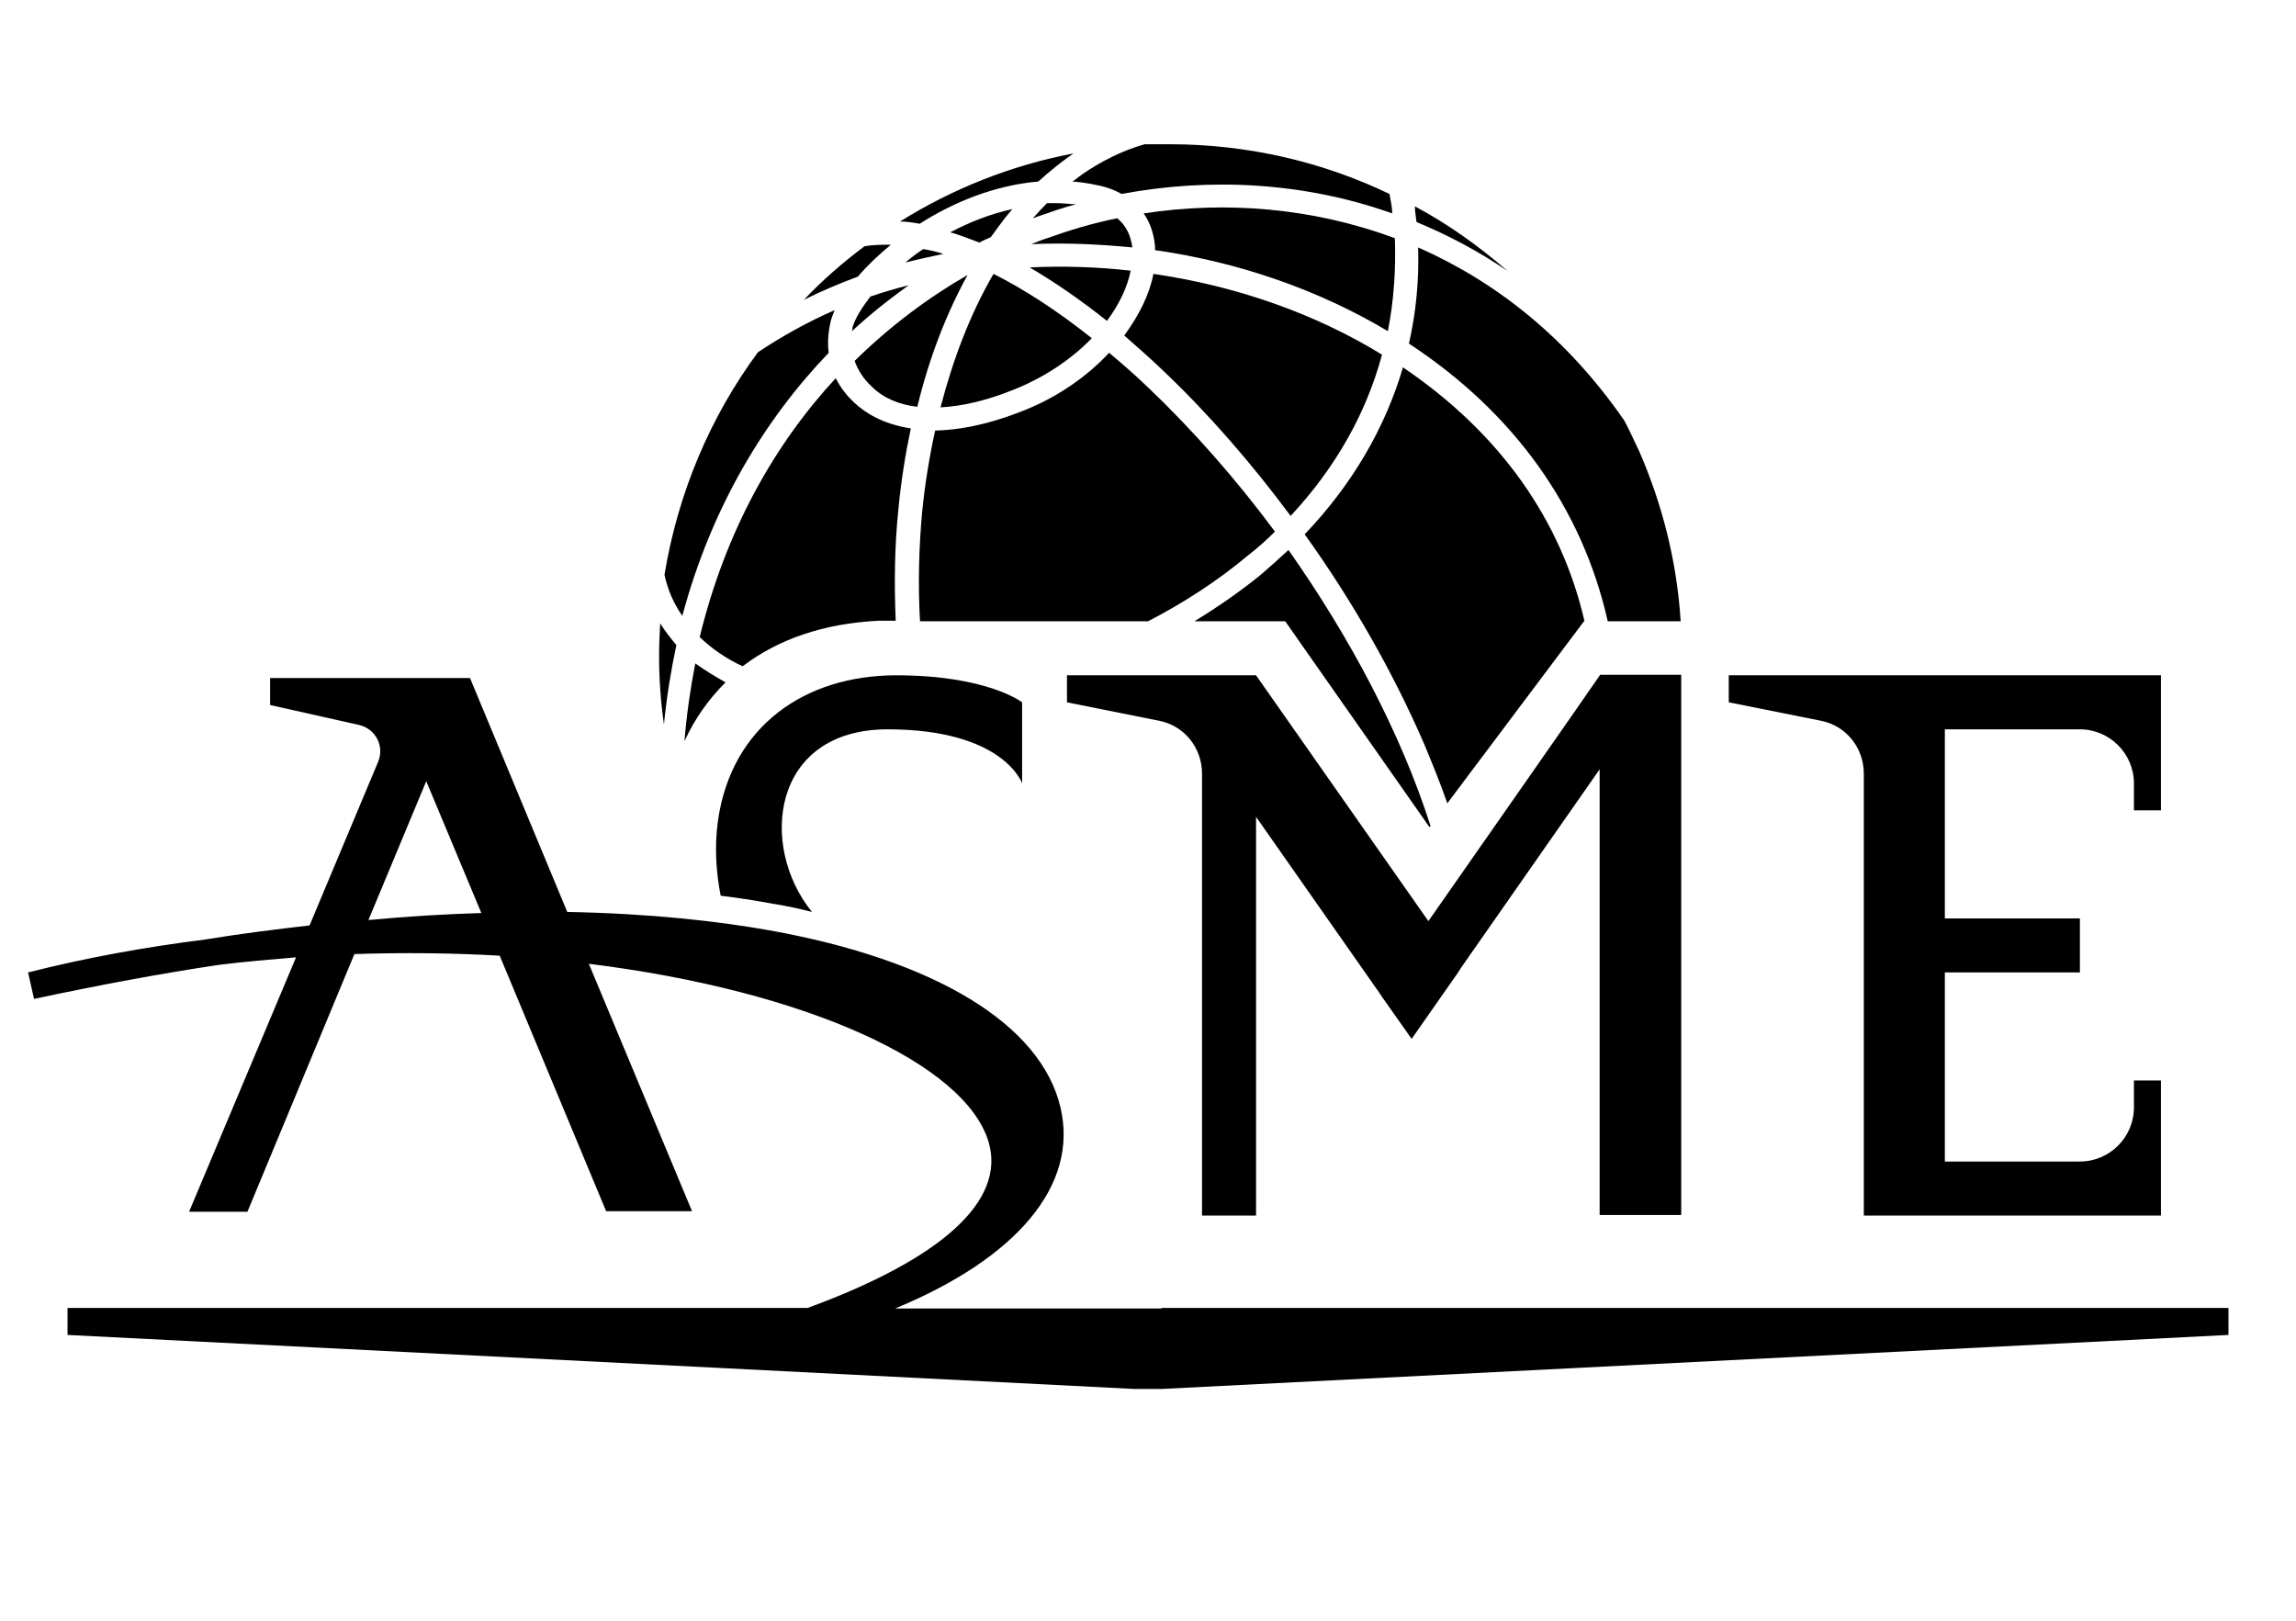 <?xml version="1.0" encoding="UTF-8"?>
<svg id="Layer_1" data-name="Layer 1" xmlns="http://www.w3.org/2000/svg" version="1.1" viewBox="0 0 425 300">
  <defs>
    <style>
      .cls-1, .cls-2 {
        stroke-width: 0px;
      }

      .cls-1, .cls-3 {
        fill: #42475c;
      }

      .cls-4 {
        fill: none;
      }

      .cls-4, .cls-3 {
        stroke: #42475c;
        stroke-miterlimit: 52.9;
        stroke-width: .8px;
      }

      .cls-2 {
        fill: #000;
      }

      .cls-5 {
        display: none;
      }
    </style>
  </defs>
  <g id="Layer_1-2" data-name="Layer 1-2" class="cls-5">
    <path class="cls-1" d="M222.7,152c0-10.8-11.2-11.2-24.4-13.6v-2.3h42.2l30.3,43.2h.3l28.8-43.2h18v96.6h-13v-89.4h-.3l-30.5,49.2-5.9,7.6-37.5-56.8h-.3v89.4h-7.8v-80.7h.1Z"/>
    <path class="cls-1" d="M159,180.7c-7.2-5.3-12.6-11.3-12.6-21.1s7.3-18.3,18.2-18.3,20.1,4.9,24.8,7.5v-12.8c-4.4-1.1-12.5-2.9-22.2-2.9-20,0-32.7,11-32.7,31s.6,8,1.7,11.3c8.2,1.5,15.9,3.3,22.9,5.3"/>
    <path class="cls-1" d="M76.1,177.8c-26.3,0-50.6,7.7-70.4,12.7,2.4,1.6,4.8-1.5,7.2,0,17-3.8,37-6,58.5-6,61.2,0,112.3,16.6,112.3,38.6s-15,23.2-36.6,30.5c29.9-7.7,49.2-20,49.2-33.9,0-23.2-53.8-42-120.2-42"/>
    <path class="cls-1" d="M387.3,226.7h-15.8c-10.6,0-12,0-12-8.3v-30h25.7v-7.3h-25.7v-29.9c0-7.7.6-9.4,8.9-9.4h15.3c12.1,0,12,4.4,13.4,11.9h4.5l-.7-17.4h-76.8v2.4c12.7,1.7,22.6,4.4,22.6,12.6v81.1h56.6l1-19.4s-7.3,13.8-17.2,13.8"/>
    <path class="cls-1" d="M34.3,232.4h9.4l35.9-84.5,32.5,84.5c9.8-.3,10.8,4.8,15.4,5.6l-40.9-104.4h-36.6v2.3c7.4,1.6,22.5,2.8,22.5,6.3s-1.2,4.8-2.2,7.3l-35.9,82.9h-.1Z"/>
  </g>
  <g id="Layer_2" data-name="Layer 2" class="cls-5">
    <path class="cls-1" d="M31.5,278.1c.3.6.5,1.4.6,1.8v.3l-.3.5c-.8,1-2.3,2.4-5,2.5-1,0-2.1-.1-3-.6l-.5-.3.9-1.6.4.2c.7.4,1.5.7,2.6.7s2.3-.7,2.7-1.1l.3-.3v-.3c-.2-.4-.4-1-.6-1.4s-.5-.9-1-1.4l-.6-.8c-.5-.6-1-1.3-1.2-1.8-.3-.5-.4-1-.5-1.4v-.4l.2-.3c.8-.9,2.1-1.9,3.6-2.3,1.1-.3,2.4-.5,3.8-.4h.5l-.5,1.7h-2.8c-1,.2-1.9.6-2.4,1.1l-.3.3v.3c.2.3.4.9.7,1.3.3.4.6.8,1,1.3l.6.8c.4.6.8,1.1,1,1.6"/>
    <path class="cls-4" d="M31.5,278.1c.3.6.5,1.4.6,1.8v.3l-.3.5c-.8,1-2.3,2.4-5,2.5-1,0-2.1-.1-3-.6l-.5-.3.9-1.6.4.2c.7.4,1.5.7,2.6.7s2.3-.7,2.7-1.1l.3-.3v-.3c-.2-.4-.4-1-.6-1.4s-.5-.9-1-1.4l-.6-.8c-.5-.6-1-1.3-1.2-1.8-.3-.5-.4-1-.5-1.4v-.4l.2-.3c.8-.9,2.1-1.9,3.6-2.3,1.1-.3,2.4-.5,3.8-.4h.5l-.5,1.7h-2.8c-1,.2-1.9.6-2.4,1.1l-.3.3v.3c.2.3.4.9.7,1.3.3.4.6.8,1,1.3l.6.8c.4.6.8,1.1,1,1.6h-.2Z"/>
    <path class="cls-3" d="M45.4,281.3h5l-.5,1.5h-6.9l3.6-12v-1.1h6.9l-.5,1.4h-4.8l-1.3,4.2h4.8l-.5,1.4h-4.8l-1.4,4.5h.4Z"/>
    <path class="cls-3" d="M66.1,282.8h-2.2l3.5-11.5h-3.6l.5-1.5h9l-.5,1.5h-3.5l-3.1,10.4v1.1h0Z"/>
    <path class="cls-3" d="M84.2,282.8h-2.2l3.5-11.5h-3.6l.5-1.5h9l-.5,1.5h-3.5l-3.1,10.4v1.1h-.1Z"/>
    <path class="cls-3" d="M104.2,269.8l-3.5,11.9v1.1h-2.1l3.5-12v-1.1h2.2,0Z"/>
    <path class="cls-3" d="M122.4,282.8l-.4-.4c-.6-.7-1.3-1.9-1.9-3.4-.7-1.9-1.1-4.2-1.1-6.1v-1.2l-3.1,10v1.1h-2.1l4-13h2.8v.9c0,1.8,0,4,.6,6.1.4,1.7,1.1,3.1,1.5,3.6l.2.3,3-9.8v-1.1h2.2l-4.1,13h-1.7,0Z"/>
    <path class="cls-1" d="M148,269.7h1.6l-.6,1.7h-1.4c-3.9-.4-6.1,1.3-6.9,4.2-.6,2.3.4,4.4,1.2,5.4l.3.4h.3c.8-.2,1.8-.6,2.7-1.2,1.1-.7,1.6-1.7,1.8-2.2l.2-.5h-3.1l.5-1.4h4.9l-.4,1.3c-.4,1.6-1.2,2.8-2.5,3.7-1.6,1.1-3.7,1.8-4.6,1.9h-.7c0,.1-.5-.4-.5-.4-1.7-1.8-2.8-4.3-2.2-6.9.8-4.1,4.8-6.4,9.4-6.1"/>
    <path class="cls-4" d="M148,269.7h1.6l-.6,1.7h-1.4c-3.9-.4-6.1,1.3-6.9,4.2-.6,2.3.4,4.4,1.2,5.4l.3.4h.3c.8-.2,1.8-.6,2.7-1.2,1.1-.7,1.6-1.7,1.8-2.2l.2-.5h-3.1l.5-1.4h4.9l-.4,1.3c-.4,1.6-1.2,2.8-2.5,3.7-1.6,1.1-3.7,1.8-4.6,1.9h-.7c0,.1-.5-.4-.5-.4-1.7-1.8-2.8-4.3-2.2-6.9.8-4.1,4.8-6.4,9.4-6.1h0Z"/>
    <path class="cls-3" d="M176.4,282.8h-2.2l3.5-11.5h-3.6l.5-1.5h9l-.5,1.5h-3.5l-3.1,10.4v1.1h0Z"/>
    <path class="cls-3" d="M194.4,276.8l-1.5,4.9v1.1h-2.2l3.7-12v-1.1h2.2l-1.7,5.6h5.7l1.4-4.5v-1.1h2.2l-3.7,11.9v1.1h-2.2l1.8-6h-5.7Z"/>
    <path class="cls-3" d="M216,281.3h5l-.4,1.5h-6.9l3.6-12v-1.1h6.9l-.5,1.4h-4.8l-1.3,4.2h4.8l-.4,1.4h-4.8l-1.4,4.5h.2,0Z"/>
    <path class="cls-1" d="M249.8,278.1c.3.6.5,1.4.6,1.8v.3l-.3.5c-.8,1-2.3,2.4-5,2.5-1,0-2.1-.1-3-.6l-.5-.3.9-1.6.4.2c.7.4,1.5.7,2.6.7s2.3-.7,2.7-1.1l.3-.3v-.3c-.2-.4-.4-1-.6-1.4-.3-.4-.6-.9-1-1.4l-.6-.8c-.5-.6-1-1.3-1.2-1.8-.3-.5-.4-1-.5-1.4v-.4l.2-.3c.8-.9,2.1-1.9,3.6-2.3,1.1-.3,2.4-.5,3.8-.4h.5l-.5,1.7h-2.8c-1,.2-1.9.6-2.4,1.1l-.3.3v.3c.2.3.4.9.7,1.3s.6.8,1,1.3l.6.8c.4.6.8,1.1,1,1.6"/>
    <path class="cls-4" d="M249.8,278.1c.3.6.5,1.4.6,1.8v.3l-.3.5c-.8,1-2.3,2.4-5,2.5-1,0-2.1-.1-3-.6l-.5-.3.9-1.6.4.2c.7.4,1.5.7,2.6.7s2.3-.7,2.7-1.1l.3-.3v-.3c-.2-.4-.4-1-.6-1.4-.3-.4-.6-.9-1-1.4l-.6-.8c-.5-.6-1-1.3-1.2-1.8-.3-.5-.4-1-.5-1.4v-.4l.2-.3c.8-.9,2.1-1.9,3.6-2.3,1.1-.3,2.4-.5,3.8-.4h.5l-.5,1.7h-2.8c-1,.2-1.9.6-2.4,1.1l-.3.3v.3c.2.3.4.9.7,1.3s.6.8,1,1.3l.6.8c.4.6.8,1.1,1,1.6h-.2Z"/>
    <path class="cls-3" d="M265.2,282.8h-2.2l3.5-11.5h-3.6l.5-1.5h9l-.5,1.5h-3.5l-3.1,10.4v1.1h0Z"/>
    <path class="cls-3" d="M285.8,279.4h-4.8l-2.4,3.6-1.8-.4,9.1-12.8h2.5l-.3,1c-.5,2-.8,4.5-.6,7.3.1,2,.4,3.3.6,4v.4c.1,0-1.7.4-1.7.4v-.4c-.2-.3-.3-.7-.3-1.1s-.2-1.3-.2-1.7v-.4h-.1ZM286.3,271.5l-4.4,6.5h3.7v-2.5c0-1,.2-2.3.4-3.1l.2-.8h0Z"/>
    <path class="cls-3" d="M308,282.8l-.4-.4c-.6-.7-1.3-1.9-1.9-3.4-.7-1.9-1.1-4.2-1.1-6.1v-1.2l-3.1,10v1.1h-2.1l4-13h2.8v.9c0,1.8,0,4,.6,6.1.5,1.7,1.1,3.1,1.5,3.6l.2.3,3-9.8v-1.1h2.2l-4.1,13h-1.7.1Z"/>
    <path class="cls-1" d="M327.3,282.9h-4l3.7-12.1v-1.1h8l.5,1c1,2.1,1,4.9.1,6.9-1.7,3.7-5.5,5.2-8.3,5.2M328.8,271.2l-3.1,10.2h1.1c2.3,0,5-.8,6.6-3.6,1.3-2.3,1-4.9.4-6.1l-.3-.5h-4.7Z"/>
    <path class="cls-4" d="M327.3,282.9h-4l3.7-12v-1.1h8l.5,1c1,2.1,1,4.9.1,6.9-1.7,3.7-5.5,5.2-8.3,5.2h0ZM328.8,271.2l-3.1,10.2h1.1c2.3,0,5-.8,6.6-3.6,1.3-2.3,1-4.9.4-6.1l-.3-.5h-4.7Z"/>
    <path class="cls-3" d="M353.8,279.4h-4.8l-2.4,3.6-1.8-.4,9.1-12.8h2.5l-.2,1c-.5,2-.8,4.5-.6,7.3.1,2,.4,3.3.6,4v.4c.1,0-1.7.4-1.7.4v-.4c-.2-.3-.3-.7-.3-1.1s-.2-1.3-.2-1.7v-.4h-.2ZM354.4,271.5l-4.4,6.5h3.7v-2.5c0-1,.2-2.3.4-3.1l.2-.8h0Z"/>
    <path class="cls-1" d="M373,278.2v-.4h-2.2l-1.2,4v1.1h-2.2l3.6-12v-1.1h6.8l.3.7c.6,1.2.8,2.8.1,4.2-.7,1.4-2.2,2.2-3.2,2.5h-.4c0,.1.3,1.1.3,1.1.1.5.6,1.5,1,2,.5.6,1.2,1.5,2.8,1.3h.4l-.5,1.5h-.8c-1.5.1-2.8-.8-3.7-2.1-.6-.9-1-1.8-1.2-2.8M372.9,271.2l-1.6,5.1h.7c1.9,0,3.1-.5,4.1-1.4.9-.9,1-2.3.6-3.3l-.2-.4h-3.7.1Z"/>
    <path class="cls-4" d="M373,278.2v-.4h-2.2l-1.2,4v1.1h-2.2l3.6-12v-1.1h6.8l.3.7c.6,1.2.8,2.8.1,4.2-.7,1.4-2.2,2.2-3.2,2.5h-.4c0,.1.3,1.1.3,1.1.1.5.6,1.5,1,2,.5.6,1.2,1.5,2.8,1.3h.4l-.5,1.5h-.8c-1.5.1-2.8-.8-3.7-2.1-.6-.9-1-1.8-1.2-2.8h.1ZM372.9,271.2l-1.6,5.1h.7c1.9,0,3.1-.5,4.1-1.4.9-.9,1-2.3.6-3.3l-.2-.4h-3.7.1Z"/>
    <path class="cls-1" d="M393.5,282.9h-4l3.7-12.1v-1.1h8l.5,1c1,2.1,1,4.9,0,6.9-1.7,3.7-5.4,5.2-8.3,5.2M395.1,271.2l-3.1,10.2h1c2.3,0,5-.8,6.7-3.6,1.3-2.3,1-4.9.4-6.1l-.2-.5h-4.8Z"/>
    <path class="cls-4" d="M393.5,282.9h-4l3.7-12v-1.1h8l.5,1c1,2.1,1,4.9,0,6.9-1.7,3.7-5.4,5.2-8.3,5.2h0ZM395.1,271.2l-3.1,10.2h1c2.3,0,5-.8,6.7-3.6,1.3-2.3,1-4.9.4-6.1l-.2-.5h-4.8Z"/>
    <path class="cls-1" d="M12.9,304.9h396.4l-195.3,9.4-201.1-9.4h0Z"/>
  </g>
  <path class="cls-2" d="M181.3,44.9c.7-.4,1.4-.7,2.1-1,1.3-1.8,2.6-3.6,4-5.2-4.1.9-7.9,2.4-11.5,4.3,1.8.5,3.5,1.2,5.4,1.9Z"/>
  <path class="cls-2" d="M204.9,59.4c2.3-3.1,3.8-6.3,4.4-9.3-6.2-.7-12.5-.9-18.7-.6,4.6,2.7,9.4,6,14.3,9.9Z"/>
  <path class="cls-2" d="M174.1,75.4c3.9-.2,8.3-1.2,13.1-3.1,6.2-2.4,11.2-5.9,14.9-9.7-6.3-5-12.4-9-18.2-11.9-4.3,7.4-7.5,15.8-9.8,24.7Z"/>
  <path class="cls-2" d="M255.9,65.7h0c-12.5-7.7-27.2-12.8-42.4-15-.7,3.7-2.6,7.6-5.4,11.4,2.4,2.1,4.9,4.3,7.3,6.6,8.4,8,16.3,17.1,23.5,26.8,8.3-8.9,14-19,16.9-29.8h.1Z"/>
  <path class="cls-2" d="M153.4,65.3c-.3-2.2,0-4.3.4-6,.2-.6.4-1.2.7-1.9-5,2.2-9.7,4.8-14.2,7.8-8.8,11.9-14.8,26-17.3,41.2.6,2.8,1.7,5.3,3.3,7.6,5.4-20.1,15.2-36.3,27.1-48.7Z"/>
  <path class="cls-2" d="M153.4,65.3s0,0,0,0c0,0,0,.1,0,.2v-.2Z"/>
  <path class="cls-2" d="M195.6,37.6h-1.8c-.9.9-1.7,1.8-2.6,2.8.4-.1.7-.3,1.1-.4,2.3-.8,4.6-1.6,6.9-2.2-1.2,0-2.4-.2-3.6-.2Z"/>
  <path class="cls-2" d="M125.2,119.4c-1.1-1.3-2.1-2.6-3-4-.1,2-.2,4-.2,6,0,4.3.3,8.5.9,12.7.5-5.1,1.3-10,2.3-14.7Z"/>
  <path class="cls-2" d="M211.7,39.5c1.2,1.7,1.9,3.8,2.1,6.1v.7c15.4,2.2,30.2,7.3,43.1,15,1.1-5.6,1.5-11.3,1.3-17.2-15.3-5.7-31.4-6.9-46.5-4.6Z"/>
  <path class="cls-2" d="M209.6,45.8c-.3-2.3-1.2-4.1-2.8-5.4-4.5.9-8.8,2.2-13,3.7-1,.3-1.9.7-2.9,1.1,6.2-.3,12.5,0,18.7.6Z"/>
  <path class="cls-2" d="M161.3,71.5h0c2.2,2.2,5.1,3.4,8.5,3.8,2.2-9.1,5.4-17.3,9.3-24.4-7.3,4.2-14.4,9.5-20.9,15.9.6,1.7,1.6,3.3,3.1,4.7Z"/>
  <path class="cls-2" d="M164.9,45.3c-1.7,0-3.4,0-4.9.3-4,3-7.8,6.3-11.2,9.9,3.2-1.6,6.5-3,10-4.3,1.7-2,3.8-4,6.1-5.9Z"/>
  <path class="cls-2" d="M170.1,41.5c6.4-4.1,14-7.2,22.1-7.9,2.1-1.9,4.2-3.6,6.5-5.2-11.6,2.2-22.5,6.6-32.1,12.6,1.2,0,2.4.2,3.6.4h0Z"/>
  <path class="cls-2" d="M170.9,46.1c-1.2.8-2.3,1.6-3.3,2.5,2.3-.6,4.6-1.1,7-1.6-1.2-.4-2.5-.7-3.7-.9Z"/>
  <path class="cls-2" d="M279.1,50.2h0c-5.3-4.6-11-8.7-17.2-12,0,1,.2,1.9.3,2.9,5.8,2.4,11.5,5.4,16.9,9.1Z"/>
  <path class="cls-2" d="M157.8,60.6c0,.3,0,.6-.2.8,3.4-3.2,7-6,10.6-8.6-2.4.6-4.8,1.3-7.1,2.1-1.6,2.1-2.8,4-3.3,5.7Z"/>
  <path class="cls-2" d="M215,242.2h0c0,0-49.3,0-49.3,0,22.5-9.3,34-22.8,30.6-37.2-3.6-15.4-23.2-27.3-53.9-32.8-9.6-1.7-21.9-3.1-37.4-3.4l-18-43.3h-37v5l16.5,3.7c3,.7,4.7,3.9,3.5,6.8l-12.7,30.3c-6.1.7-12.6,1.5-19.3,2.6-11.1,1.4-22.2,3.4-32.8,6.1l1.1,4.9c12.2-2.6,23.5-4.7,34.2-6.3,4.8-.6,9.6-1,14.3-1.4l-19.8,47.1h10.8l19.8-47.7c9.2-.3,18.2-.2,26.9.3l19.7,47.3h15.9l-19.1-45.8c40.3,5,69.7,18.5,74,33,3.2,10.9-8.7,21.6-33.5,30.7H12.5v5l197.5,10h5l197.5-10v-5h-197.5ZM68.2,170.3l10.7-25.7,10.2,24.4c-6.5.2-13.5.6-20.9,1.3Z"/>
  <path class="cls-2" d="M263.7,137.9c1.4,3.4,2.9,7,4.2,10.8l25.3-33.7h.1c-4.3-18.7-15.6-34.8-33.6-47-3.3,11.2-9.4,21.7-18.2,30.9,8.9,12.4,16.5,25.8,22.2,39Z"/>
  <path class="cls-2" d="M221.1,115h16.8l26.7,38.1.2-.2c-5.5-17.2-14.9-34.9-26.3-51.1-1.6,1.5-3.2,2.9-4.9,4.4-3.9,3.2-8.1,6.1-12.5,8.8Z"/>
  <path class="cls-2" d="M230.9,102.9c1.8-1.4,3.5-2.9,5.1-4.5-7.2-9.7-15.2-18.8-23.5-26.7-2.4-2.3-4.8-4.4-7.2-6.4-4.1,4.4-9.7,8.4-16.6,11-6.2,2.4-11.4,3.3-15.6,3.4-1.1,5-1.9,10-2.4,15-.6,6.6-.8,13.4-.4,20.3h42.2c6.6-3.4,12.9-7.5,18.4-12.1Z"/>
  <path class="cls-2" d="M129.6,118h0c2.2,2.1,4.8,3.9,7.8,5.3h.1c6.6-5,15-7.9,25.1-8.4h3.2c-.3-7-.2-13.9.5-20.7.5-5.2,1.3-10.2,2.3-14.9-5.2-.8-8.5-2.9-10.5-4.8-1.5-1.4-2.6-2.9-3.4-4.5-11.3,12.2-20.4,28.2-25.2,48Z"/>
  <path class="cls-2" d="M126.7,137.2c1.9-4.2,4.5-7.8,7.6-10.9-2-1.1-3.9-2.3-5.6-3.5-.9,4.6-1.6,9.4-2,14.4Z"/>
  <path class="cls-2" d="M297.6,115h13.5c-.7-11.1-3.4-21.6-7.6-31.3h0c-.9-1.9-1.8-3.9-2.8-5.8-10.7-15.5-23.9-25.8-38.2-32.1.2,6.1-.4,12.1-1.7,17.8,19.5,12.8,32.1,30.5,36.8,51.4Z"/>
  <path class="cls-2" d="M311.2,224.9h0v-100h-15c0,.1-31.8,45.6-31.8,45.6l-31.9-45.5h-35v5l17,3.4c4.7.9,8,5,8,9.8v81.8h10v-73.8l22.7,32.4.6.9,5.5,7.8,8.6-12.3.5-.8,25.7-36.8v82.5h15Z"/>
  <path class="cls-2" d="M345,143.2v81.8h55v-25h-5v5c0,5.5-4.5,10-10,10h-25v-35h25v-10h-25v-35h25c5.5,0,10,4.5,10,10v5h5v-25h-80v5l17,3.4c4.7.9,8,5,8,9.8Z"/>
  <path class="cls-2" d="M164.3,135c21.5,0,24.9,10,24.9,10v-15s-6.4-5-23.3-5-30.5,9.4-33,26.9c-.7,5-.3,9.8.5,13.9,3.3.4,6.6.9,9.7,1.5h.1c2.4.4,4.8.9,7.1,1.5-9.9-12.2-7.5-33.8,14-33.8Z"/>
  <path class="cls-2" d="M257.2,35.9c-12.3-5.9-26.1-9.2-40.7-9.2s-3.4,0-4.6,0c-5.7,1.6-10.3,4.6-12.3,6.1-.4.3-.7.6-1.1.8,1.4.1,2.8.3,4.2.6,1.8.3,3.5.9,4.9,1.7,16.1-3,33.5-2.3,50.1,3.6,0-1.2-.3-2.4-.5-3.6Z"/>
</svg>